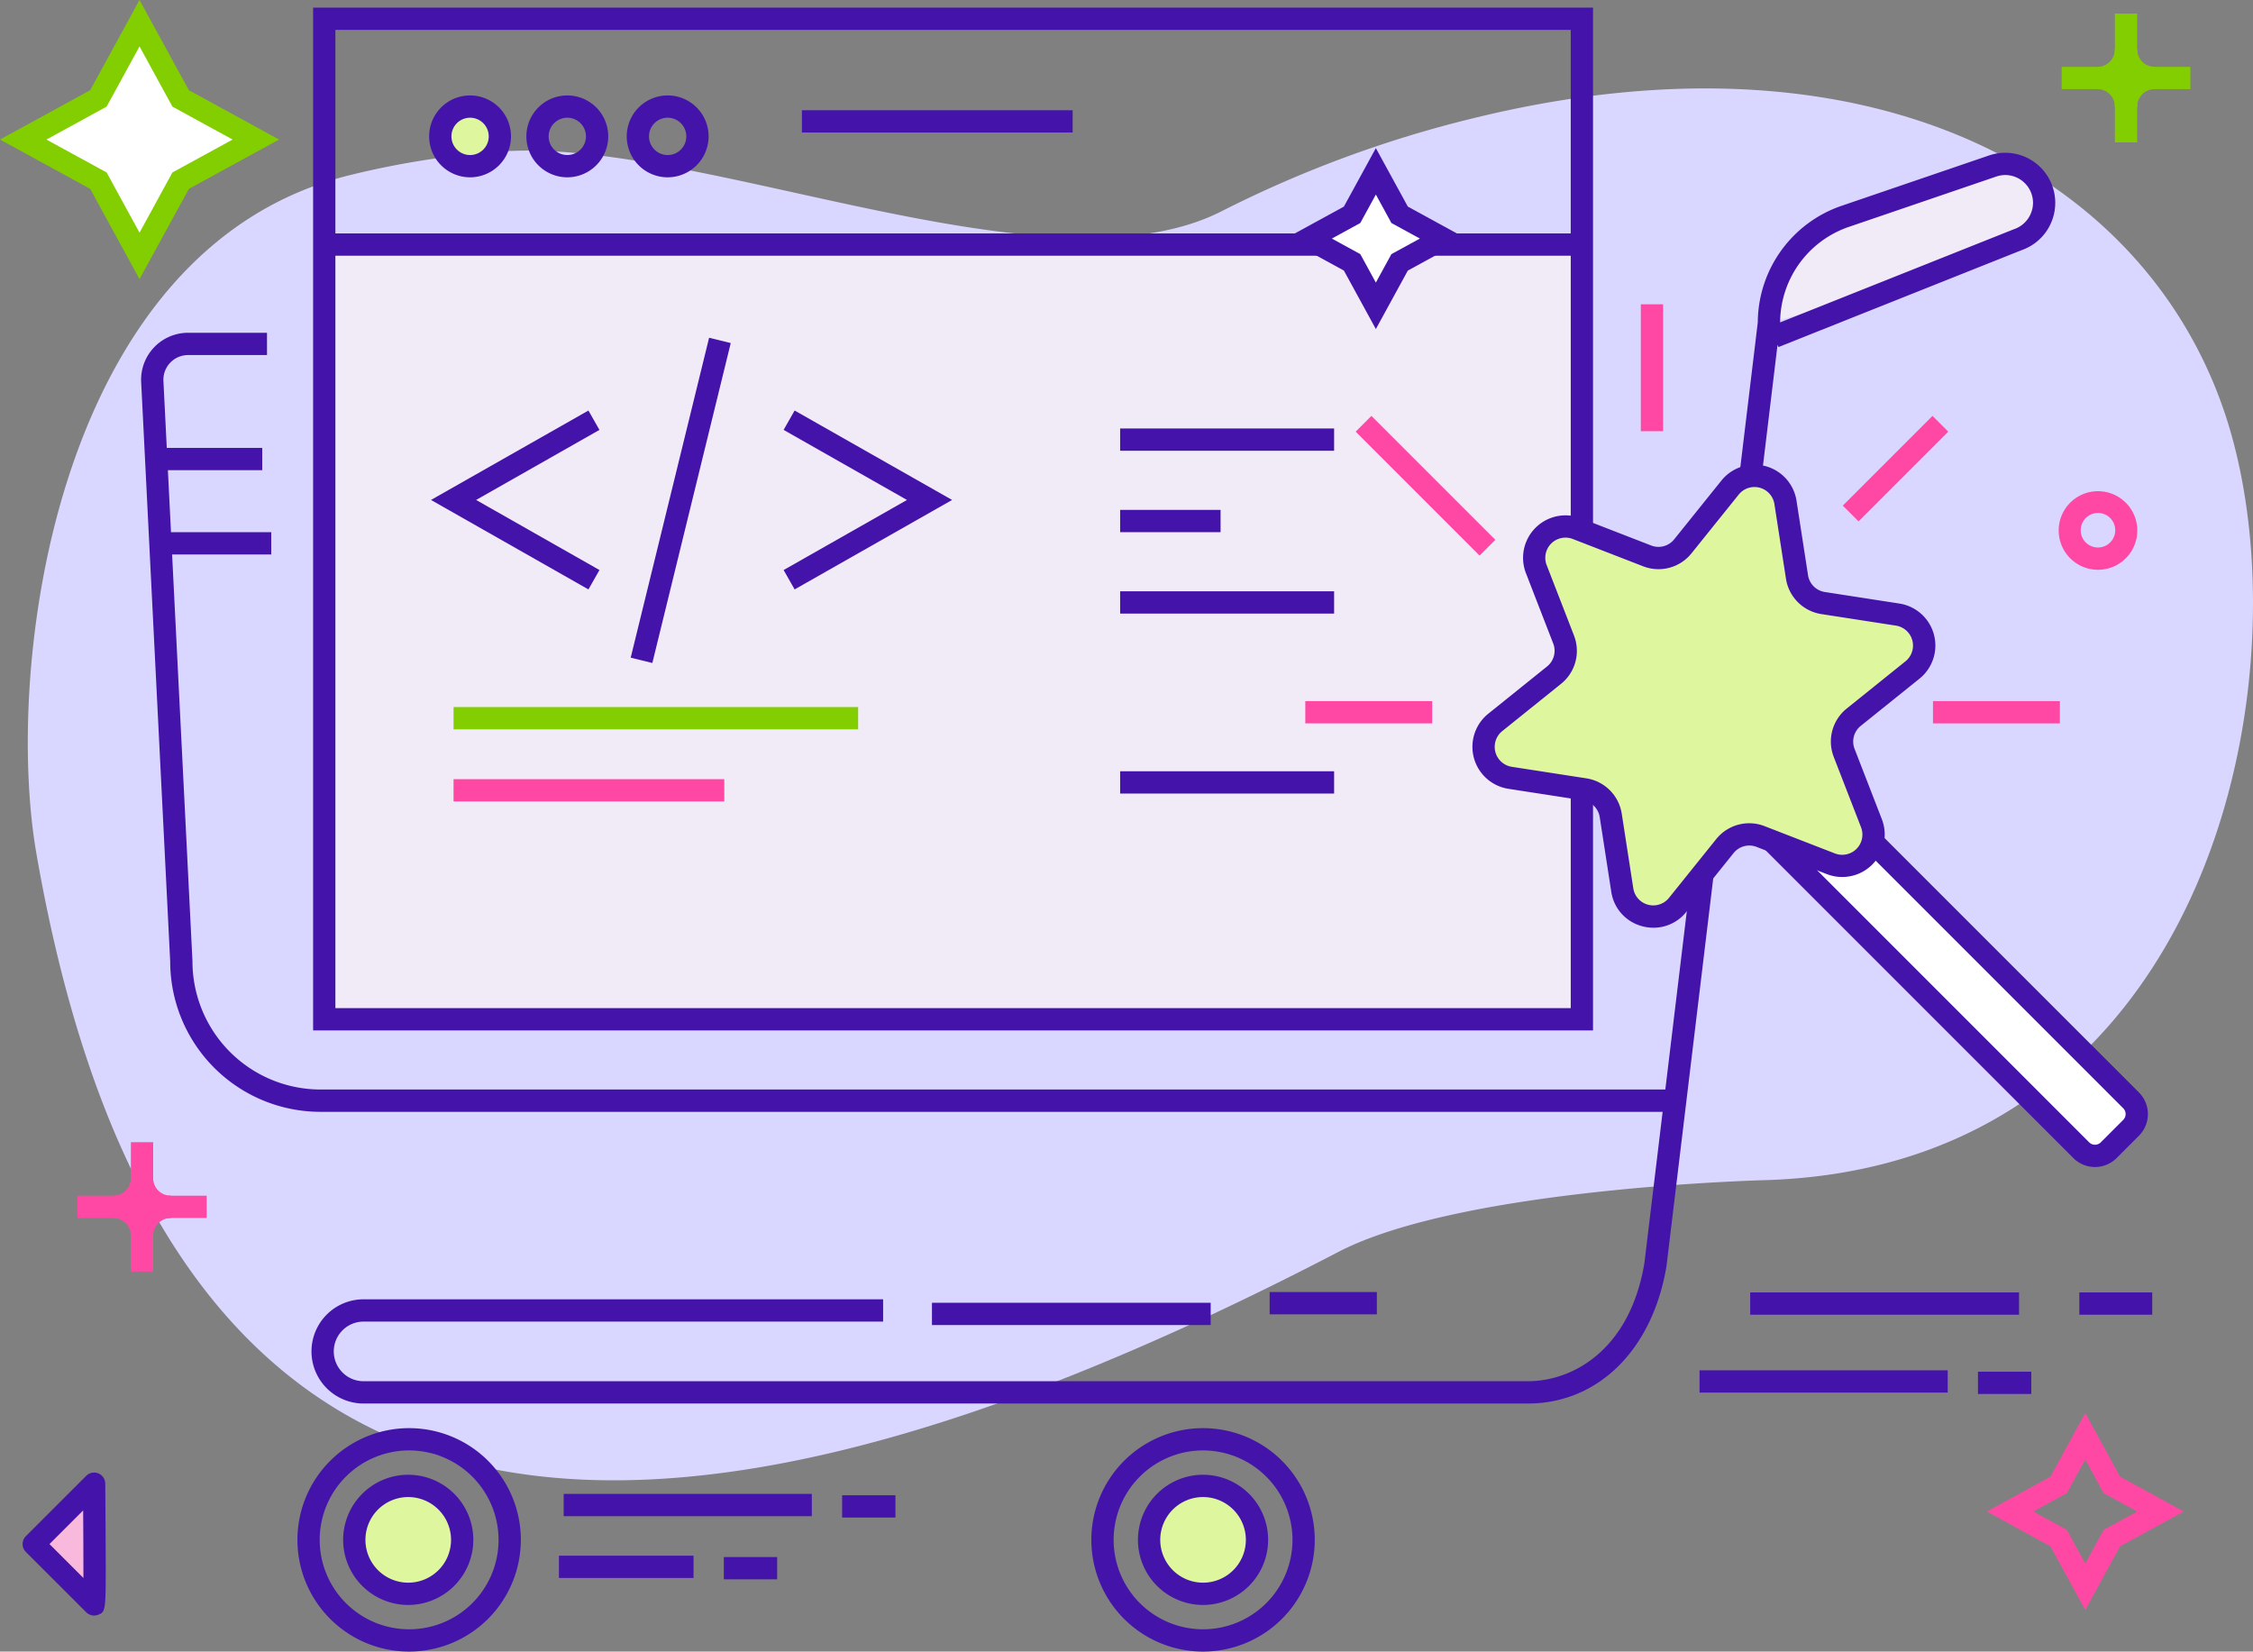 <svg xmlns="http://www.w3.org/2000/svg" width="400" height="293.204" viewBox="0 0 400 293.204">
    <rect x="0" y="0" width="400" height="293.204" fill="#808080" stroke="none"/>
    <defs>
        <style>
            .prefix__cls-2{fill:#ff48a4}.prefix__cls-3{fill:#83ce00}.prefix__cls-5{fill:#4413aa}.prefix__cls-6{fill:#fff}.prefix__cls-7{fill:#f0ebf7}.prefix__cls-8{fill:#def79f}
        </style>
    </defs>
    <g id="prefix__Group_18975" data-name="Group 18975" transform="translate(-206.129 -161.243)">
        <path id="prefix__Path_17082" d="M602.369 238.668c-12.55-45.18-62.441-74.233-134.789-56.406a206.255 206.255 0 0 0-44.473 16.438c-30.842 15.77-92.147-12.933-127.742-10.582a158 158 0 0 0-26.949 4.172c-52.391 12.763-61.638 87.039-55.831 120.45 21.346 122.816 97.708 140.218 231.134 70.77 22.083-11.494 76.1-12.764 76.257-12.77 77.366-2.683 95.138-86.186 82.393-132.072z" data-name="Path 17082" style="fill:#d9d7ff"/>
        <g id="prefix__Group_18974" data-name="Group 18974">
            <path id="prefix__Path_17083" d="M578.617 262.4a7.1 7.1 0 0 1-1.811-.237 6.978 6.978 0 1 1 1.811.237zm-.012-10.091a3.069 3.069 0 0 0-2.963 2.281 3.065 3.065 0 0 0 2.178 3.748 3.065 3.065 0 0 0 3.747-2.179 3.068 3.068 0 0 0-2.178-3.747 3.033 3.033 0 0 0-.789-.104z" class="prefix__cls-2" data-name="Path 17083"/>
            <g id="prefix__Group_18943" data-name="Group 18943">
                <path id="prefix__Rectangle_6097" d="M0 0H3.955V22.859H0z" class="prefix__cls-3" data-name="Rectangle 6097" transform="translate(581.609 163.659)"/>
                <path id="prefix__Rectangle_6098" d="M0 0H22.859V3.955H0z" class="prefix__cls-3" data-name="Rectangle 6098" transform="translate(572.157 173.111)"/>
                <path id="prefix__Path_17084" d="M588.667 177.066a7.066 7.066 0 0 1-7.058-7.058h3.956a3.106 3.106 0 0 0 3.1 3.1z" class="prefix__cls-3" data-name="Path 17084"/>
                <path id="prefix__Path_17085" d="M585.565 180.169h-3.956a7.066 7.066 0 0 1 7.058-7.058v3.955a3.106 3.106 0 0 0-3.102 3.103z" class="prefix__cls-3" data-name="Path 17085"/>
                <path id="prefix__Path_17086" d="M585.565 180.169h-3.956a3.106 3.106 0 0 0-3.1-3.1v-3.955a7.066 7.066 0 0 1 7.056 7.055z" class="prefix__cls-3" data-name="Path 17086"/>
                <path id="prefix__Path_17087" d="M578.507 177.066v-3.955a3.106 3.106 0 0 0 3.1-3.1h3.956a7.066 7.066 0 0 1-7.056 7.055z" class="prefix__cls-3" data-name="Path 17087"/>
            </g>
            <g id="prefix__Group_18944" data-name="Group 18944">
                <path id="prefix__Rectangle_6099" d="M0 0H3.955V22.959H0z" class="prefix__cls-2" data-name="Rectangle 6099" transform="translate(229.368 364.016)"/>
                <path id="prefix__Rectangle_6100" d="M0 0H22.959V3.955H0z" class="prefix__cls-2" data-name="Rectangle 6100" transform="translate(219.866 373.518)"/>
                <path id="prefix__Path_17088" d="M236.447 377.473a7.086 7.086 0 0 1-7.079-7.079h3.955a3.128 3.128 0 0 0 3.124 3.124z" class="prefix__cls-2" data-name="Path 17088"/>
                <path id="prefix__Path_17089" d="M233.323 380.6h-3.955a7.086 7.086 0 0 1 7.079-7.079v3.955a3.128 3.128 0 0 0-3.124 3.124z" class="prefix__cls-2" data-name="Path 17089"/>
                <path id="prefix__Path_17090" d="M233.323 380.6h-3.955a3.128 3.128 0 0 0-3.125-3.124v-3.955a7.086 7.086 0 0 1 7.08 7.079z" class="prefix__cls-2" data-name="Path 17090"/>
                <path id="prefix__Path_17091" d="M226.243 377.473v-3.955a3.128 3.128 0 0 0 3.125-3.124h3.955a7.086 7.086 0 0 1-7.08 7.079z" class="prefix__cls-2" data-name="Path 17091"/>
            </g>
            <g id="prefix__Group_18945" data-name="Group 18945">
                <path id="prefix__Path_17092" d="M222.835 446.075L212.12 435.36l10.715-10.714s.191 21.62 0 21.429z" data-name="Path 17092" style="fill:#f9b9dc"/>
                <path id="prefix__Path_17093" d="M222.838 448.053a1.985 1.985 0 0 1-1.4-.58l-10.716-10.713a1.981 1.981 0 0 1 0-2.8l10.715-10.714a1.978 1.978 0 0 1 3.377 1.381s.047 5.342.072 10.694c.055 12.017.055 12.017-1.281 12.578a1.982 1.982 0 0 1-.767.154zm-7.921-12.692l6.024 6.022c0-3.266-.019-7.832-.047-12z" class="prefix__cls-5" data-name="Path 17093"/>
            </g>
            <g id="prefix__Group_18946" data-name="Group 18946">
                <path id="prefix__Path_17094" d="M230.9 165.366l7.3 13.35 13.35 7.3-13.35 7.3-7.3 13.35-7.3-13.35-13.35-7.3 13.35-7.3z" class="prefix__cls-6" data-name="Path 17094"/>
                <path id="prefix__Path_17095" d="M230.9 210.792l-8.758-16.016-16.015-8.758 16.015-8.76 8.758-16.015 8.76 16.015 16.015 8.76-16.015 8.758zm-16.527-24.774l10.685 5.842 5.842 10.687 5.844-10.687 10.685-5.842-10.685-5.844-5.844-10.685-5.842 10.685z" class="prefix__cls-3" data-name="Path 17095"/>
            </g>
            <path id="prefix__Path_17096" d="M569.36 195.637l-4.67-5.389-9.7 1.078-19.04 8.263-11.5 5.748-4.26 13.246 24.378-6.78 17.6-7.185 4.67-2.515z" class="prefix__cls-7" data-name="Path 17096"/>
            <g id="prefix__Group_18947" data-name="Group 18947">
                <circle id="prefix__Ellipse_691" cx="9.577" cy="9.577" r="9.577" class="prefix__cls-8" data-name="Ellipse 691" transform="translate(410.143 425.038)"/>
                <path id="prefix__Path_17097" d="M419.72 446.169a11.555 11.555 0 1 1 11.554-11.554 11.568 11.568 0 0 1-11.554 11.554zm0-19.153a7.6 7.6 0 1 0 7.6 7.6 7.608 7.608 0 0 0-7.6-7.6z" class="prefix__cls-5" data-name="Path 17097"/>
            </g>
            <g id="prefix__Group_18948" data-name="Group 18948">
                <circle id="prefix__Ellipse_692" cx="9.577" cy="9.577" r="9.577" class="prefix__cls-8" data-name="Ellipse 692" transform="translate(269.031 425.038)"/>
                <path id="prefix__Path_17098" d="M278.608 446.169a11.555 11.555 0 1 1 11.554-11.554 11.568 11.568 0 0 1-11.554 11.554zm0-19.153a7.6 7.6 0 1 0 7.6 7.6 7.608 7.608 0 0 0-7.6-7.6z" class="prefix__cls-5" data-name="Path 17098"/>
            </g>
            <path id="prefix__Path_17099" d="M576.35 447.061l-6.181-11.3-11.3-6.181 11.3-6.18 6.181-11.3 6.18 11.3 11.3 6.18-11.3 6.181zm-9.233-17.479l5.969 3.265 3.264 5.969 3.264-5.969 5.969-3.265-5.969-3.263-3.264-5.969-3.266 5.969z" class="prefix__cls-2" data-name="Path 17099"/>
            <g id="prefix__Group_18957" data-name="Group 18957">
                <g id="prefix__Group_18956" data-name="Group 18956">
                    <path id="prefix__Rectangle_6101" d="M0 0H223.28V136.99H0z" class="prefix__cls-7" data-name="Rectangle 6101" transform="translate(263.696 205.204)"/>
                    <path id="prefix__Path_17100" d="M488.954 344.173H261.719V162.6h227.235zm-223.28-3.956H485V166.551H265.674z" class="prefix__cls-5" data-name="Path 17100"/>
                    <path id="prefix__Rectangle_6102" d="M0 0H224.95V3.955H0z" class="prefix__cls-5" data-name="Rectangle 6102" transform="translate(262.583 202.685)"/>
                    <g id="prefix__Group_18949" data-name="Group 18949">
                        <circle id="prefix__Ellipse_693" cx="5.29" cy="5.29" r="5.29" class="prefix__cls-8" data-name="Ellipse 693" transform="translate(284.298 180.163)"/>
                        <path id="prefix__Path_17101" d="M289.588 192.721a7.267 7.267 0 1 1 7.267-7.268 7.276 7.276 0 0 1-7.267 7.268zm0-10.579a3.312 3.312 0 1 0 3.312 3.311 3.316 3.316 0 0 0-3.312-3.311z" class="prefix__cls-5" data-name="Path 17101"/>
                    </g>
                    <path id="prefix__Path_17102" d="M324.667 192.721a7.267 7.267 0 1 1 7.267-7.268 7.275 7.275 0 0 1-7.267 7.268zm0-10.579a3.312 3.312 0 1 0 3.312 3.311 3.316 3.316 0 0 0-3.312-3.311z" class="prefix__cls-5" data-name="Path 17102"/>
                    <path id="prefix__Path_17103" d="M306.848 192.721a7.267 7.267 0 1 1 7.268-7.268 7.275 7.275 0 0 1-7.268 7.268zm0-10.579a3.312 3.312 0 1 0 3.312 3.311 3.316 3.316 0 0 0-3.312-3.311z" class="prefix__cls-5" data-name="Path 17103"/>
                    <path id="prefix__Rectangle_6103" d="M0 0H58.475V3.957H0z" class="prefix__cls-5" data-name="Rectangle 6103" transform="rotate(-76.23 336.23 -63.737)"/>
                    <path id="prefix__Path_17104" d="M310.6 265.882L282.649 250l27.951-15.876 1.953 3.44L290.659 250l21.9 12.44z" class="prefix__cls-5" data-name="Path 17104"/>
                    <path id="prefix__Path_17105" d="M347.208 265.882l-1.953-3.44 21.9-12.44-21.9-12.44 1.953-3.44L375.166 250z" class="prefix__cls-5" data-name="Path 17105"/>
                    <g id="prefix__Group_18950" data-name="Group 18950">
                        <path id="prefix__Rectangle_6104" d="M0 0H71.829V3.955H0z" class="prefix__cls-3" data-name="Rectangle 6104" transform="translate(286.654 286.764)"/>
                        <path id="prefix__Rectangle_6105" d="M0 0H48.065V3.955H0z" class="prefix__cls-2" data-name="Rectangle 6105" transform="translate(286.654 299.57)"/>
                    </g>
                    <g id="prefix__Group_18951" data-name="Group 18951">
                        <path id="prefix__Rectangle_6106" d="M0 0H48.067V3.955H0z" class="prefix__cls-5" data-name="Rectangle 6106" transform="translate(348.503 180.814)"/>
                    </g>
                    <g id="prefix__Group_18952" data-name="Group 18952">
                        <path id="prefix__Rectangle_6107" d="M0 0H37.988V3.955H0z" class="prefix__cls-5" data-name="Rectangle 6107" transform="translate(405.001 237.311)"/>
                    </g>
                    <g id="prefix__Group_18953" data-name="Group 18953">
                        <path id="prefix__Rectangle_6108" d="M0 0H17.83V3.955H0z" class="prefix__cls-5" data-name="Rectangle 6108" transform="translate(405.001 251.764)"/>
                    </g>
                    <g id="prefix__Group_18954" data-name="Group 18954">
                        <path id="prefix__Rectangle_6109" d="M0 0H37.988V3.955H0z" class="prefix__cls-5" data-name="Rectangle 6109" transform="translate(405.001 266.217)"/>
                    </g>
                    <g id="prefix__Group_18955" data-name="Group 18955">
                        <path id="prefix__Rectangle_6110" d="M0 0H37.988V3.955H0z" class="prefix__cls-5" data-name="Rectangle 6110" transform="translate(405.001 298.167)"/>
                    </g>
                </g>
                <path id="prefix__Path_17106" d="M477.381 410.41h-206.7a9.249 9.249 0 0 1 0-18.5h92.237v3.956h-92.237a5.293 5.293 0 0 0 0 10.586h206.7c7.937 0 18.12-5.5 20.7-21l20.129-166.99a21.981 21.981 0 0 1 14.88-20.683l26.173-8.937a8.886 8.886 0 0 1 11.758 8.409 8.893 8.893 0 0 1-5.971 8.4l-43.172 17.206-.163-.409L502 386.014c-2.473 14.855-12.132 24.396-24.619 24.396zm84.775-218.094a4.965 4.965 0 0 0-1.608.269l-26.174 8.938a18.025 18.025 0 0 0-12.2 16.957l41.5-16.54a4.969 4.969 0 0 0 3.4-4.689 4.942 4.942 0 0 0-4.915-4.935z" class="prefix__cls-5" data-name="Path 17106"/>
                <path id="prefix__Path_17107" d="M502.04 358.627H263.009a26.692 26.692 0 0 1-26.662-26.663l-5.155-102.886a8.339 8.339 0 0 1 8.329-8.756h14.012v3.955h-14.012a4.385 4.385 0 0 0-4.378 4.6l5.157 102.989a22.759 22.759 0 0 0 22.71 22.8h239.03z" class="prefix__cls-5" data-name="Path 17107"/>
                <path id="prefix__Path_17108" d="M278.765 454.447a19.832 19.832 0 1 1 19.835-19.832 19.854 19.854 0 0 1-19.835 19.832zm0-35.709a15.877 15.877 0 1 0 15.878 15.877 15.9 15.9 0 0 0-15.878-15.877z" class="prefix__cls-5" data-name="Path 17108"/>
                <path id="prefix__Path_17109" d="M419.72 454.447a19.832 19.832 0 1 1 19.832-19.832 19.854 19.854 0 0 1-19.832 19.832zm0-35.709a15.877 15.877 0 1 0 15.88 15.877 15.9 15.9 0 0 0-15.88-15.877z" class="prefix__cls-5" data-name="Path 17109"/>
            </g>
            <g id="prefix__Group_18969" data-name="Group 18969">
                <g id="prefix__Group_18960" data-name="Group 18960">
                    <g id="prefix__Group_18958" data-name="Group 18958">
                        <rect id="prefix__Rectangle_6111" width="12.511" height="127.035" class="prefix__cls-6" data-name="Rectangle 6111" rx="3.448" transform="rotate(135 219.103 301.069)"/>
                        <path id="prefix__Path_17110" d="M578.074 368.421a5.415 5.415 0 0 1-3.837-1.586l-84.951-84.951a5.427 5.427 0 0 1 0-7.675l3.969-3.969a5.434 5.434 0 0 1 7.674 0l84.951 84.951a5.424 5.424 0 0 1 0 7.674l-3.969 3.971a5.415 5.415 0 0 1-3.837 1.585zm-80.98-95.814a1.471 1.471 0 0 0-1.041.43l-3.968 3.97a1.466 1.466 0 0 0 0 2.078l84.95 84.951a1.466 1.466 0 0 0 2.077 0l3.971-3.97a1.468 1.468 0 0 0 0-2.078l-84.951-84.951a1.46 1.46 0 0 0-1.038-.43z" class="prefix__cls-5" data-name="Path 17110"/>
                    </g>
                    <g id="prefix__Group_18959" data-name="Group 18959">
                        <path id="prefix__Path_17111" d="M478.888 262.294l4.839 12.471a5.564 5.564 0 0 1-1.7 6.349l-10.427 8.381a5.564 5.564 0 0 0 2.635 9.835l13.22 2.045a5.563 5.563 0 0 1 4.647 4.648l2.046 13.22a5.564 5.564 0 0 0 9.835 2.635l8.381-10.426a5.564 5.564 0 0 1 6.349-1.7l12.471 4.839a5.564 5.564 0 0 0 7.2-7.2l-4.839-12.471a5.566 5.566 0 0 1 1.7-6.35l10.426-8.38a5.564 5.564 0 0 0-2.635-9.836l-13.22-2.045a5.563 5.563 0 0 1-4.648-4.648l-2.045-13.219a5.564 5.564 0 0 0-9.835-2.636l-8.381 10.426a5.563 5.563 0 0 1-6.349 1.7l-12.471-4.839a5.564 5.564 0 0 0-7.199 7.201z" class="prefix__cls-8" data-name="Path 17111"/>
                        <path id="prefix__Path_17112" d="M499.694 325.943a7.714 7.714 0 0 1-2-.266 7.45 7.45 0 0 1-5.5-6.132l-2.045-13.22a3.574 3.574 0 0 0-2.995-3l-13.221-2.045a7.543 7.543 0 0 1-3.573-13.331l10.426-8.382a3.573 3.573 0 0 0 1.1-4.092l-4.839-12.472a7.542 7.542 0 0 1 9.759-9.758l12.471 4.839a3.577 3.577 0 0 0 4.094-1.1l8.379-10.426a7.542 7.542 0 0 1 13.332 3.572l2.045 13.22a3.57 3.57 0 0 0 3 2.995l13.219 2.046a7.542 7.542 0 0 1 3.573 13.332l-10.426 8.381a3.575 3.575 0 0 0-1.1 4.092l4.838 12.471a7.541 7.541 0 0 1-9.759 9.758L518 311.594a3.577 3.577 0 0 0-4.093 1.1l-8.38 10.426a7.442 7.442 0 0 1-5.833 2.823zm-18.962-64.365l4.839 12.472a7.511 7.511 0 0 1-2.307 8.606l-10.425 8.381a3.586 3.586 0 0 0 1.7 6.338l13.22 2.045a7.512 7.512 0 0 1 6.3 6.3l2.046 13.22a3.585 3.585 0 0 0 6.338 1.7l8.38-10.426a7.509 7.509 0 0 1 8.607-2.3l12.47 4.839a3.587 3.587 0 0 0 4.641-4.64l-4.841-12.479a7.515 7.515 0 0 1 2.3-8.606l10.426-8.382a3.585 3.585 0 0 0-1.7-6.338l-13.219-2.045a7.511 7.511 0 0 1-6.3-6.3l-2.045-13.219a3.585 3.585 0 0 0-6.338-1.7l-8.381 10.426a7.512 7.512 0 0 1-8.607 2.3l-12.471-4.839a3.587 3.587 0 0 0-4.641 4.641z" class="prefix__cls-5" data-name="Path 17112"/>
                    </g>
                </g>
                <g id="prefix__Group_18968" data-name="Group 18968">
                    <g id="prefix__Group_18964" data-name="Group 18964">
                        <g id="prefix__Group_18961" data-name="Group 18961">
                            <path id="prefix__Rectangle_6112" d="M0 0H3.955V22.53H0z" class="prefix__cls-2" data-name="Rectangle 6112" transform="translate(497.445 215.267)"/>
                        </g>
                        <g id="prefix__Group_18962" data-name="Group 18962">
                            <path id="prefix__Rectangle_6113" d="M0 0H22.531V3.955H0z" class="prefix__cls-2" data-name="Rectangle 6113" transform="translate(549.311 285.709)"/>
                        </g>
                        <g id="prefix__Group_18963" data-name="Group 18963">
                            <path id="prefix__Rectangle_6114" d="M0 0H22.53V3.955H0z" class="prefix__cls-2" data-name="Rectangle 6114" transform="translate(437.874 285.709)"/>
                        </g>
                    </g>
                    <g id="prefix__Group_18967" data-name="Group 18967">
                        <g id="prefix__Group_18965" data-name="Group 18965">
                            <path id="prefix__Rectangle_6115" d="M0 0H22.531V3.958H0z" class="prefix__cls-2" data-name="Rectangle 6115" transform="rotate(-45 569.646 -518.245)"/>
                        </g>
                        <g id="prefix__Group_18966" data-name="Group 18966">
                            <path id="prefix__Rectangle_6116" d="M0 0H3.958V31.113H0z" class="prefix__cls-2" data-name="Rectangle 6116" transform="rotate(-45 510.552 -420.416)"/>
                        </g>
                    </g>
                </g>
            </g>
            <path id="prefix__Rectangle_6117" d="M0 0H49.486V3.955H0z" class="prefix__cls-5" data-name="Rectangle 6117" transform="translate(371.59 392.524)"/>
            <path id="prefix__Rectangle_6118" d="M0 0H19.033V3.955H0z" class="prefix__cls-5" data-name="Rectangle 6118" transform="translate(431.544 390.621)"/>
            <path id="prefix__Rectangle_6119" d="M0 0H18.172V3.955H0z" class="prefix__cls-5" data-name="Rectangle 6119" transform="translate(234.513 240.759)"/>
            <path id="prefix__Rectangle_6120" d="M0 0H18.171V3.955H0z" class="prefix__cls-5" data-name="Rectangle 6120" transform="translate(236.117 255.723)"/>
            <g id="prefix__Group_18970" data-name="Group 18970">
                <path id="prefix__Path_17113" d="M450.4 191.659l4.22 7.717 7.717 4.22-7.717 4.22-4.22 7.717-4.22-7.717-7.717-4.22 7.717-4.22z" class="prefix__cls-6" data-name="Path 17113"/>
                <path id="prefix__Path_17114" d="M450.4 219.656l-5.678-10.382-10.382-5.674 10.382-5.679 5.678-10.381 5.679 10.381 10.381 5.679-10.383 5.678zm-7.814-16.06l5.052 2.762 2.762 5.052 2.762-5.052 5.053-2.762-5.053-2.763-2.762-5.052-2.762 5.052z" class="prefix__cls-5" data-name="Path 17114"/>
            </g>
            <path id="prefix__Rectangle_6121" d="M0 0H47.731V3.955H0z" class="prefix__cls-5" data-name="Rectangle 6121" transform="translate(516.862 390.688)"/>
            <path id="prefix__Rectangle_6122" d="M0 0H12.945V3.955H0z" class="prefix__cls-5" data-name="Rectangle 6122" transform="translate(575.294 390.688)"/>
            <g id="prefix__Group_18971" data-name="Group 18971">
                <path id="prefix__Rectangle_6123" d="M0 0H9.466V3.955H0z" class="prefix__cls-5" data-name="Rectangle 6123" transform="translate(557.3 404.759)"/>
                <path id="prefix__Rectangle_6124" d="M0 0H44.059V3.955H0z" class="prefix__cls-5" data-name="Rectangle 6124" transform="translate(507.866 404.516)"/>
            </g>
            <g id="prefix__Group_18972" data-name="Group 18972">
                <path id="prefix__Rectangle_6125" d="M0 0H9.467V3.955H0z" class="prefix__cls-5" data-name="Rectangle 6125" transform="translate(355.639 426.698)"/>
                <path id="prefix__Rectangle_6126" d="M0 0H44.057V3.955H0z" class="prefix__cls-5" data-name="Rectangle 6126" transform="translate(306.206 426.455)"/>
            </g>
            <g id="prefix__Group_18973" data-name="Group 18973">
                <path id="prefix__Rectangle_6127" d="M0 0H9.466V3.955H0z" class="prefix__cls-5" data-name="Rectangle 6127" transform="translate(334.639 437.667)"/>
                <path id="prefix__Rectangle_6128" d="M0 0H23.901V3.955H0z" class="prefix__cls-5" data-name="Rectangle 6128" transform="translate(305.362 437.424)"/>
            </g>
        </g>
    </g>
</svg>
